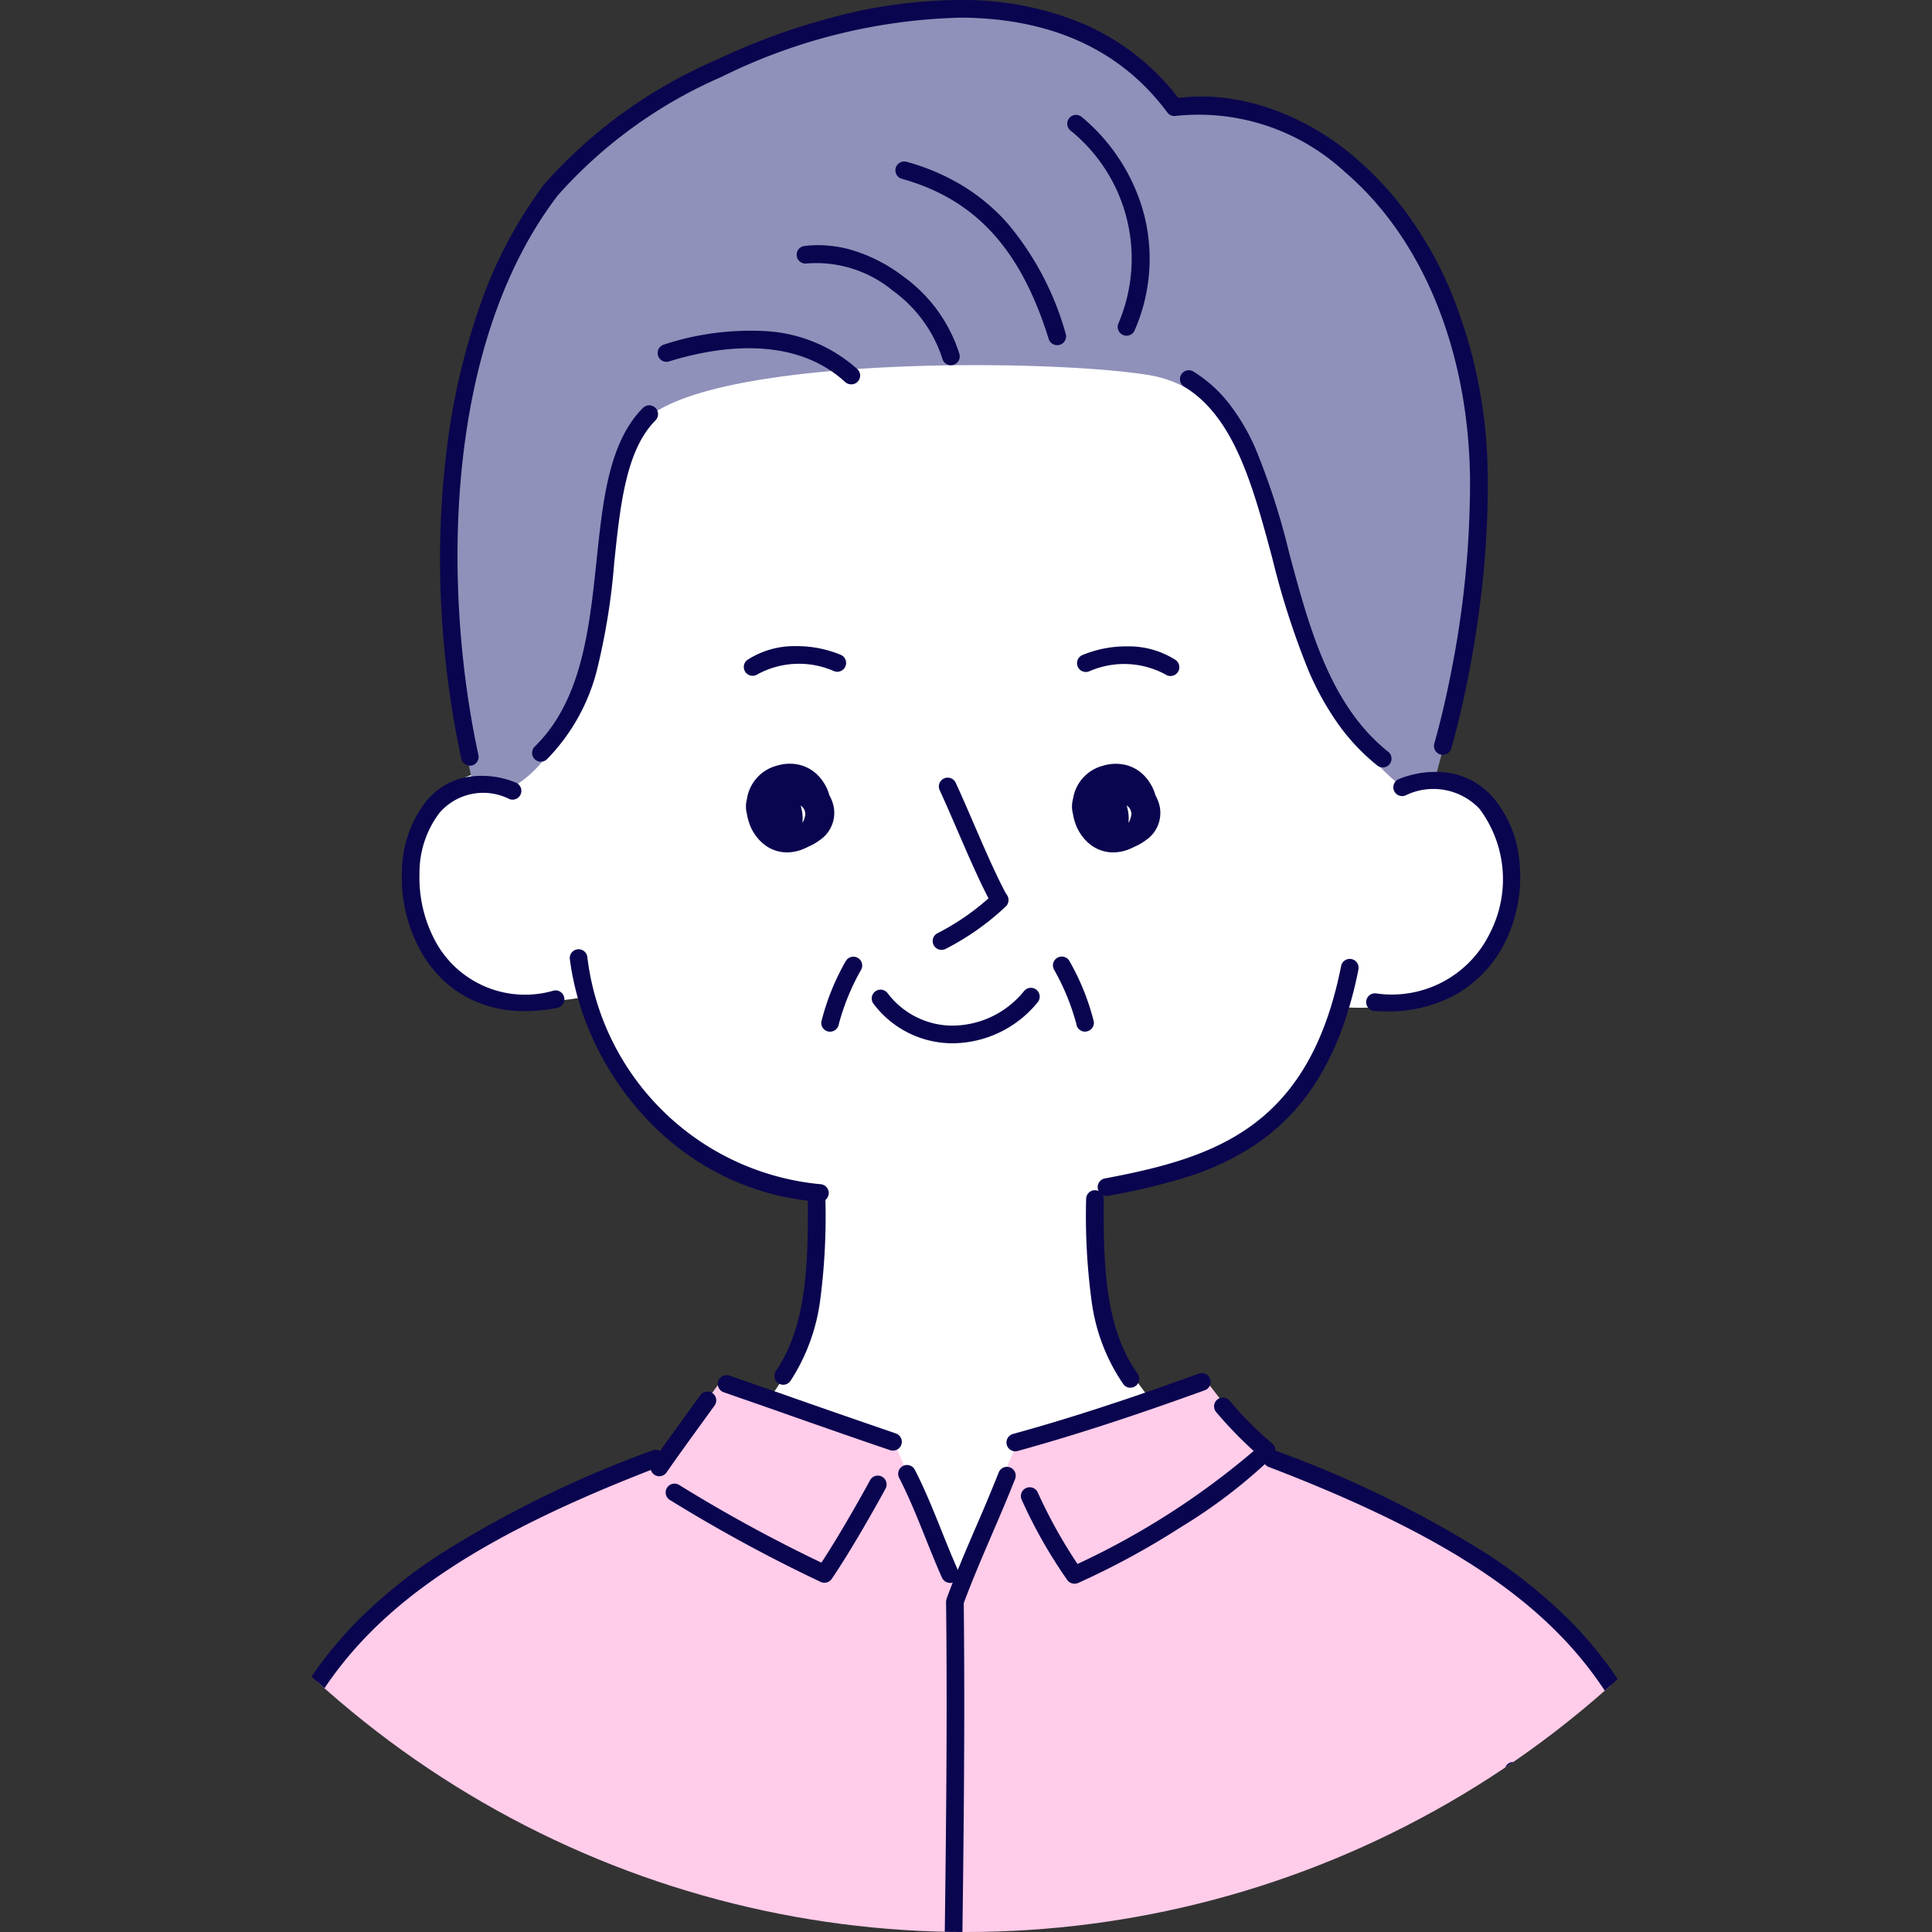 <svg xmlns="http://www.w3.org/2000/svg" xmlns:xlink="http://www.w3.org/1999/xlink" width="75" height="75" viewBox="0 0 75 75"><rect x="0" y="0" width="75" height="75" fill="#333333" stroke="none"/><defs><clipPath id="a"><circle cx="37.5" cy="37.5" r="37.5" transform="translate(335 12106)" fill="#fff" stroke="#707070" stroke-width="1"/></clipPath><clipPath id="b"><rect width="60.955" height="83.319" fill="none"/></clipPath></defs><g transform="translate(-335 -12106)"><g clip-path="url(#a)"><g transform="translate(342.023 12106)"><g clip-path="url(#b)"><path d="M43.989,59.511s-4.707-1.088-4.547,4.547c.163,5.73,6.7,4.2,6.7,4.2a10.675,10.675,0,0,0,8.814,7.833s1.381,8.681-5.87,10.356c0,0,2.231,4.731,6.621,4.909l9.143-.05c4.143-.346,6.2-3.026,7.439-4.742,0,0-3.353-1.48-4.425-2.936-.979-1.328-1.715-2.171-1.962-7.808,0,0,7.895-.377,9.8-7.145,0,0,6.445.555,6.293-4.908-.144-5.157-4.015-3.713-4.015-3.713S79.7,38.5,59.839,38.318c-18.8-.171-15.849,21.193-15.849,21.193" transform="translate(-30.435 -29.569)" fill="#fff" fill-rule="evenodd"/><path d="M1.094,263.471l60.7.492S59,252.018,56.78,247.342s-7.031-6.936-13.844-9.683l-2.314-2.987-7.345,2.506L30.926,242.7l-2.374-5.563L21.81,234.7l-2.353,3.209s-9.206,3.094-13.206,8.295c-3.587,4.663-4.18,13.734-5.157,17.262" transform="translate(-0.844 -181.097)" fill="#ffcce9" fill-rule="evenodd"/><path d="M45.923,32.077s-2.035-8.384-.684-14.508C46.97,9.721,51.221,4.075,61.1,2.345,70.139.761,71.521,4.308,73.016,5.888c0,0,4.768-1.507,8.845,3.974,4.319,5.805,3.817,12.966,1.357,21.95a2.7,2.7,0,0,0-1.371.15s-3.647-2.969-4.1-6.571-1.788-8.7-5.614-9.328-16.583-.744-19.46,1.653a10.107,10.107,0,0,0-1.693,5.247c-.118,3.96-1.36,7.774-3.453,9.032,0,0-.142-.3-1.606.081" transform="translate(-34.554 -1.502)" fill="#8f91ba" fill-rule="evenodd"/><path d="M75.828,171.211H75.8a10.12,10.12,0,0,1-3.825-1.063,10.448,10.448,0,0,1-2.934-2.229,11.423,11.423,0,0,1-1.969-2.932,10.743,10.743,0,0,1-.942-3.194.342.342,0,1,1,.679-.086,10.06,10.06,0,0,0,9.043,8.821.342.342,0,0,1-.026.684Z" transform="translate(-51.032 -124.558)" fill="#0a054f"/><path d="M149.527,165.58a.343.343,0,0,1-.339-.3,8.906,8.906,0,0,0-.858-2.095.342.342,0,1,1,.585-.356,9.243,9.243,0,0,1,.952,2.362.342.342,0,0,1-.3.384Z" transform="translate(-114.428 -125.531)" fill="#0a054f"/><path d="M109.247,165.58l-.045,0a.342.342,0,0,1-.3-.384,9.241,9.241,0,0,1,.952-2.362.342.342,0,1,1,.585.356,8.908,8.908,0,0,0-.858,2.095A.343.343,0,0,1,109.247,165.58Z" transform="translate(-84.041 -125.531)" fill="#0a054f"/><path d="M45.2,29.72a.343.343,0,0,1-.334-.27,36.9,36.9,0,0,1-.777-5.894,35.014,35.014,0,0,1,.2-6.011,26.48,26.48,0,0,1,1.285-5.631,17.371,17.371,0,0,1,2.5-4.75,18.871,18.871,0,0,1,6.606-4.8A26.218,26.218,0,0,1,59.358.653,19.313,19.313,0,0,1,64.278,0,12.048,12.048,0,0,1,69,.92,9.294,9.294,0,0,1,72.7,3.8a7.505,7.505,0,0,1,1.6-.02,8.421,8.421,0,0,1,1.822.381A10.254,10.254,0,0,1,79.591,6.14,12.714,12.714,0,0,1,81.6,8.323a14.857,14.857,0,0,1,1.612,2.832,19.11,19.11,0,0,1,1.5,7.48,34.948,34.948,0,0,1-.2,3.964c-.115,1.093-.279,2.209-.488,3.319-.356,1.892-.713,3.091-.728,3.141a.342.342,0,0,1-.656-.2c0-.012.364-1.222.713-3.081a37.863,37.863,0,0,0,.673-7.14c-.047-5.011-1.826-9.377-4.879-11.98A8.362,8.362,0,0,0,72.6,4.5a.342.342,0,0,1-.326-.135c-1.794-2.418-4.485-3.656-8-3.68a22.107,22.107,0,0,0-9.307,2.3,18.187,18.187,0,0,0-6.355,4.6c-4.475,5.862-4.457,15.368-3.081,21.727a.343.343,0,0,1-.335.415Z" transform="translate(-33.982 0)" fill="#0a054f"/><path d="M156.254,172.256a.342.342,0,0,1-.063-.679c4.28-.806,7.924-1.983,9.166-8.245a.342.342,0,0,1,.672.133,15.385,15.385,0,0,1-.639,2.314,10.882,10.882,0,0,1-.879,1.853,8.252,8.252,0,0,1-2.343,2.539,10.262,10.262,0,0,1-2.839,1.365,24.864,24.864,0,0,1-3.012.714A.345.345,0,0,1,156.254,172.256Z" transform="translate(-120.318 -125.831)" fill="#0a054f"/><path d="M42.339,141.044a4.778,4.778,0,0,1-1.989-.409,4.3,4.3,0,0,1-1.164-.777,4.734,4.734,0,0,1-.842-1.057,5.886,5.886,0,0,1-.78-3.115,4.524,4.524,0,0,1,.94-2.785,2.69,2.69,0,0,1,1.46-.92,3.448,3.448,0,0,1,2.016.19.342.342,0,0,1-.24.642,2.246,2.246,0,0,0-2.712.528,3.845,3.845,0,0,0-.78,2.363,5.193,5.193,0,0,0,.685,2.749,3.959,3.959,0,0,0,4.531,1.792.342.342,0,0,1,.131.672A6.563,6.563,0,0,1,42.339,141.044Z" transform="translate(-28.986 -101.792)" fill="#0a054f"/><path d="M202.353,140.544q-.241,0-.49-.017a.342.342,0,1,1,.046-.683,4.235,4.235,0,0,0,4.445-2.35,4.563,4.563,0,0,0-.413-4.815,2.463,2.463,0,0,0-2.88-.513.342.342,0,0,1-.24-.642,3.681,3.681,0,0,1,2.083-.21,2.888,2.888,0,0,1,1.542.9A4.445,4.445,0,0,1,207.5,134.8a5.751,5.751,0,0,1-.528,2.988,4.761,4.761,0,0,1-1.867,2.055A5.345,5.345,0,0,1,202.353,140.544Z" transform="translate(-155.532 -101.283)" fill="#0a054f"/><path d="M131.2,137.288a.342.342,0,0,1-.3-.179c-.42-.774-.873-1.822-1.311-2.835-.242-.56-.471-1.089-.688-1.559a.342.342,0,1,1,.622-.287c.221.478.451,1.01.695,1.575.432,1,.879,2.033,1.284,2.78a.343.343,0,0,1-.3.506Z" transform="translate(-99.446 -102.041)" fill="#0a054f"/><path d="M128.2,153.82a.342.342,0,0,1-.154-.649,9.385,9.385,0,0,0,2.176-1.535.342.342,0,1,1,.469.5,10.078,10.078,0,0,1-2.338,1.648A.341.341,0,0,1,128.2,153.82Z" transform="translate(-98.671 -116.946)" fill="#0a054f"/><path d="M120.6,170.123h-.036a3.84,3.84,0,0,1-3.038-1.529.342.342,0,0,1,.54-.421,3.168,3.168,0,0,0,2.5,1.265,3.6,3.6,0,0,0,2.8-1.341.342.342,0,1,1,.532.431A4.288,4.288,0,0,1,120.6,170.123Z" transform="translate(-90.636 -129.623)" fill="#0a054f"/><path d="M97.678,133.308a1.459,1.459,0,0,1-.186-.012,1.434,1.434,0,0,1-.725-.312,1.8,1.8,0,0,1-.563-.821,2,2,0,0,1-.086-.345,1.111,1.111,0,0,1,0-.581q.006-.037.013-.074a1.579,1.579,0,0,1,1.165-1.226,1.668,1.668,0,0,1,.891-.021,1.5,1.5,0,0,1,.687.4,1.8,1.8,0,0,1,.446.778,1.513,1.513,0,0,1,.159.408,1.274,1.274,0,0,1-.543,1.335,2.062,2.062,0,0,1-.438.25q-.063.034-.13.063A1.7,1.7,0,0,1,97.678,133.308Zm.525-1.819c.011.036.02.069.027.1a1.627,1.627,0,0,1,.042.572.6.6,0,0,0,.084-.2A.388.388,0,0,0,98.2,131.488Z" transform="translate(-74.145 -100.218)" fill="#0a054f"/><path d="M153.12,133.308a1.459,1.459,0,0,1-.186-.012,1.434,1.434,0,0,1-.725-.312,1.8,1.8,0,0,1-.563-.821,2,2,0,0,1-.086-.345,1.111,1.111,0,0,1,0-.579q.006-.037.013-.074a1.579,1.579,0,0,1,1.165-1.225,1.669,1.669,0,0,1,.892-.021,1.5,1.5,0,0,1,.687.4,1.8,1.8,0,0,1,.446.778,1.513,1.513,0,0,1,.159.408,1.274,1.274,0,0,1-.543,1.336,2.062,2.062,0,0,1-.438.25q-.063.034-.131.064A1.7,1.7,0,0,1,153.12,133.308Zm.525-1.819c.011.036.02.069.027.1a1.627,1.627,0,0,1,.042.572.6.6,0,0,0,.084-.2A.388.388,0,0,0,153.646,131.488Z" transform="translate(-116.93 -100.218)" fill="#0a054f"/><path d="M156.009,111.059a.341.341,0,0,1-.192-.059,3.375,3.375,0,0,0-2.958-.126.342.342,0,0,1-.273-.628,4.461,4.461,0,0,1,1.749-.338,3.364,3.364,0,0,1,1.865.525.342.342,0,0,1-.192.626Z" transform="translate(-117.593 -84.816)" fill="#0a054f"/><path d="M96.061,111.021a.342.342,0,0,1-.192-.626,3.363,3.363,0,0,1,1.865-.525,4.459,4.459,0,0,1,1.749.338.342.342,0,0,1-.273.628,3.375,3.375,0,0,0-2.958.126A.341.341,0,0,1,96.061,111.021Z" transform="translate(-73.866 -84.787)" fill="#0a054f"/><path d="M101.264,209.949a.342.342,0,0,1-.284-.534c1.173-1.738,1.255-4.049,1.239-6.671a.342.342,0,0,1,.34-.345h0a.342.342,0,0,1,.342.34,25.06,25.06,0,0,1-.2,3.908,7.524,7.524,0,0,1-1.154,3.15A.342.342,0,0,1,101.264,209.949Z" transform="translate(-77.882 -156.193)" fill="#0a054f"/><path d="M155.637,210.066a.342.342,0,0,1-.279-.144,7.375,7.375,0,0,1-1.226-3.2,24.61,24.61,0,0,1-.215-3.986.342.342,0,0,1,.342-.34h0a.342.342,0,0,1,.34.345c-.016,2.674.071,5.03,1.315,6.78a.342.342,0,0,1-.279.541Z" transform="translate(-118.776 -156.193)" fill="#0a054f"/><path d="M.342,272.486a.343.343,0,0,1-.334-.419c.372-1.622.682-3.107.983-4.543.547-2.612,1.019-4.869,1.644-6.9a18.918,18.918,0,0,1,2.572-5.483,15.587,15.587,0,0,1,2.049-2.356,20.166,20.166,0,0,1,2.763-2.171,42.857,42.857,0,0,1,8.293-4.056.342.342,0,0,1,.245.64c-13.713,5.254-14.711,10.021-16.9,20.464-.3,1.439-.612,2.927-.985,4.556A.343.343,0,0,1,.342,272.486Z" transform="translate(0 -190.255)" fill="#0a054f"/><path d="M202.45,272.486a.343.343,0,0,1-.333-.266c-.373-1.629-.684-3.117-.986-4.556-2.185-10.443-3.182-15.209-16.9-20.463a.342.342,0,1,1,.245-.64,42.856,42.856,0,0,1,8.293,4.056,20.163,20.163,0,0,1,2.763,2.171,15.588,15.588,0,0,1,2.049,2.356,18.918,18.918,0,0,1,2.572,5.483c.625,2.028,1.1,4.284,1.644,6.9.3,1.436.611,2.921.983,4.543a.343.343,0,0,1-.334.419Z" transform="translate(-142.005 -190.255)" fill="#0a054f"/><path d="M42.793,315.787a.342.342,0,0,1-.341-.31c-.091-.957-.211-2.2-.339-3.509-.333-3.421-.711-7.3-.823-8.892a.342.342,0,1,1,.683-.048c.111,1.584.489,5.457.821,8.873.128,1.313.249,2.553.339,3.51a.342.342,0,0,1-.309.373Z" transform="translate(-31.864 -233.602)" fill="#0a054f"/><path d="M216.7,313.342a.343.343,0,0,1-.34-.387c.2-1.53.58-3.872.946-6.136.431-2.669.877-5.429,1.044-6.91a.342.342,0,1,1,.681.076c-.168,1.5-.615,4.266-1.048,6.943-.365,2.259-.743,4.6-.944,6.116A.343.343,0,0,1,216.7,313.342Z" transform="translate(-166.963 -231.206)" fill="#0a054f"/><path d="M153.008,28.106a.343.343,0,0,1-.315-.477,6.392,6.392,0,0,0-1.866-7.493.342.342,0,0,1,.443-.522,7.392,7.392,0,0,1,2.424,3.8,6.938,6.938,0,0,1-.371,4.485A.343.343,0,0,1,153.008,28.106Z" transform="translate(-116.3 -15.073)" fill="#0a054f"/><path d="M127.77,34.59a.343.343,0,0,1-.327-.241c-1.089-3.5-2.848-5.419-5.7-6.218a.342.342,0,1,1,.185-.66,8.607,8.607,0,0,1,2.2.945,7.715,7.715,0,0,1,1.725,1.452,11.411,11.411,0,0,1,2.25,4.278.343.343,0,0,1-.327.444Z" transform="translate(-93.756 -21.19)" fill="#0a054f"/><path d="M110.689,46.35a.343.343,0,0,1-.332-.259,5.24,5.24,0,0,0-1.919-2.633,4.662,4.662,0,0,0-3.352-1.058.342.342,0,0,1-.085-.68,4.629,4.629,0,0,1,2.047.223,6.235,6.235,0,0,1,1.806.97,5.862,5.862,0,0,1,2.168,3.01.343.343,0,0,1-.332.426Z" transform="translate(-80.798 -32.171)" fill="#0a054f"/><path d="M88.528,58.286A.341.341,0,0,1,88.3,58.2c-2.075-1.912-5.18-1.321-6.845-.8a.342.342,0,0,1-.2-.654,10.733,10.733,0,0,1,3.861-.529,5.815,5.815,0,0,1,3.653,1.477.342.342,0,0,1-.232.594Z" transform="translate(-62.512 -43.367)" fill="#0a054f"/><path d="M60.064,82.757a.342.342,0,0,1-.24-.587c1.827-1.788,2.117-4.553,2.4-7.227.247-2.361.481-4.592,1.8-5.919a.342.342,0,1,1,.487.482c-1.145,1.156-1.366,3.27-1.6,5.508a25.982,25.982,0,0,1-.646,4.075A7.62,7.62,0,0,1,60.3,82.66.341.341,0,0,1,60.064,82.757Z" transform="translate(-46.088 -53.188)" fill="#0a054f"/><path d="M177.747,78.372a.341.341,0,0,1-.213-.074,7.992,7.992,0,0,1-1.561-1.673,11.277,11.277,0,0,1-1.1-1.993,31.337,31.337,0,0,1-1.414-4.389c-.755-2.808-1.468-5.46-3.419-6.651a.342.342,0,0,1,.357-.585,5.224,5.224,0,0,1,1.414,1.282,8.2,8.2,0,0,1,.992,1.694,27.552,27.552,0,0,1,1.318,4.082c.781,2.906,1.589,5.911,3.838,7.7a.342.342,0,0,1-.213.611Z" transform="translate(-131.094 -48.584)" fill="#0a054f"/><path d="M98.086,236.766a.342.342,0,0,1-.11-.018c-1.3-.441-2.611-.9-3.881-1.346-.844-.3-1.716-.6-2.575-.9a.342.342,0,1,1,.224-.647c.86.3,1.733.6,2.578.9,1.269.444,2.582.9,3.876,1.344a.342.342,0,0,1-.11.667Z" transform="translate(-70.448 -180.454)" fill="#0a054f"/><path d="M123.983,253.676a.343.343,0,0,1-.313-.2c-.228-.51-.439-1.036-.643-1.545-.312-.779-.635-1.584-1.021-2.333a.342.342,0,1,1,.609-.313c.4.778.729,1.6,1.047,2.392.2.5.41,1.022.633,1.521a.343.343,0,0,1-.312.482Z" transform="translate(-94.124 -192.228)" fill="#0a054f"/><path d="M140.7,236.521a.343.343,0,0,1-.091-.673c2.136-.587,4.43-1.332,7.219-2.343a.342.342,0,1,1,.233.644c-2.807,1.018-5.117,1.767-7.271,2.36A.343.343,0,0,1,140.7,236.521Z" transform="translate(-108.311 -180.181)" fill="#0a054f"/><path d="M130.487,254.979a.343.343,0,0,1-.321-.461c.347-.938.746-1.867,1.132-2.764.3-.689.6-1.4.882-2.111a.342.342,0,1,1,.637.251c-.283.718-.591,1.436-.89,2.13-.382.89-.778,1.81-1.119,2.732A.343.343,0,0,1,130.487,254.979Z" transform="translate(-100.433 -192.483)" fill="#0a054f"/><path d="M129.818,292.547h0a.342.342,0,0,1-.34-.345c.012-1.976.041-4.109.071-6.368.06-4.484.128-9.566.072-14.364a.342.342,0,1,1,.685-.008c.056,4.806-.012,9.893-.072,14.381-.03,2.257-.059,4.389-.071,6.363A.342.342,0,0,1,129.818,292.547Z" transform="translate(-99.917 -209.228)" fill="#0a054f"/><path d="M80.192,239.9a.342.342,0,0,1-.281-.538c.46-.661.938-1.32,1.4-1.958l.471-.65a.342.342,0,1,1,.555.4l-.472.651c-.46.635-.937,1.291-1.393,1.947A.342.342,0,0,1,80.192,239.9Z" transform="translate(-61.62 -182.592)" fill="#0a054f"/><path d="M88.595,255.117a.342.342,0,0,1-.149-.034,59.752,59.752,0,0,1-5.854-3.182.342.342,0,1,1,.365-.58,58,58,0,0,0,5.52,3.015c.627-.952,1.45-2.39,1.882-3.187a.342.342,0,1,1,.6.327c-.478.882-1.428,2.539-2.084,3.493A.342.342,0,0,1,88.595,255.117Z" transform="translate(-63.613 -193.674)" fill="#0a054f"/><path d="M144.912,244.864a.342.342,0,0,1-.276-.139,18.94,18.94,0,0,1-1.771-3.116.342.342,0,0,1,.619-.293,19.5,19.5,0,0,0,1.545,2.782,30.064,30.064,0,0,0,6.84-4.387,15.878,15.878,0,0,1-1.453-1.505.342.342,0,1,1,.515-.452,13.6,13.6,0,0,0,1.656,1.668.342.342,0,0,1,.036.5,20.45,20.45,0,0,1-3.591,2.753,30.582,30.582,0,0,1-3.987,2.165A.341.341,0,0,1,144.912,244.864Z" transform="translate(-110.224 -183.385)" fill="#0a054f"/></g></g></g></g></svg>